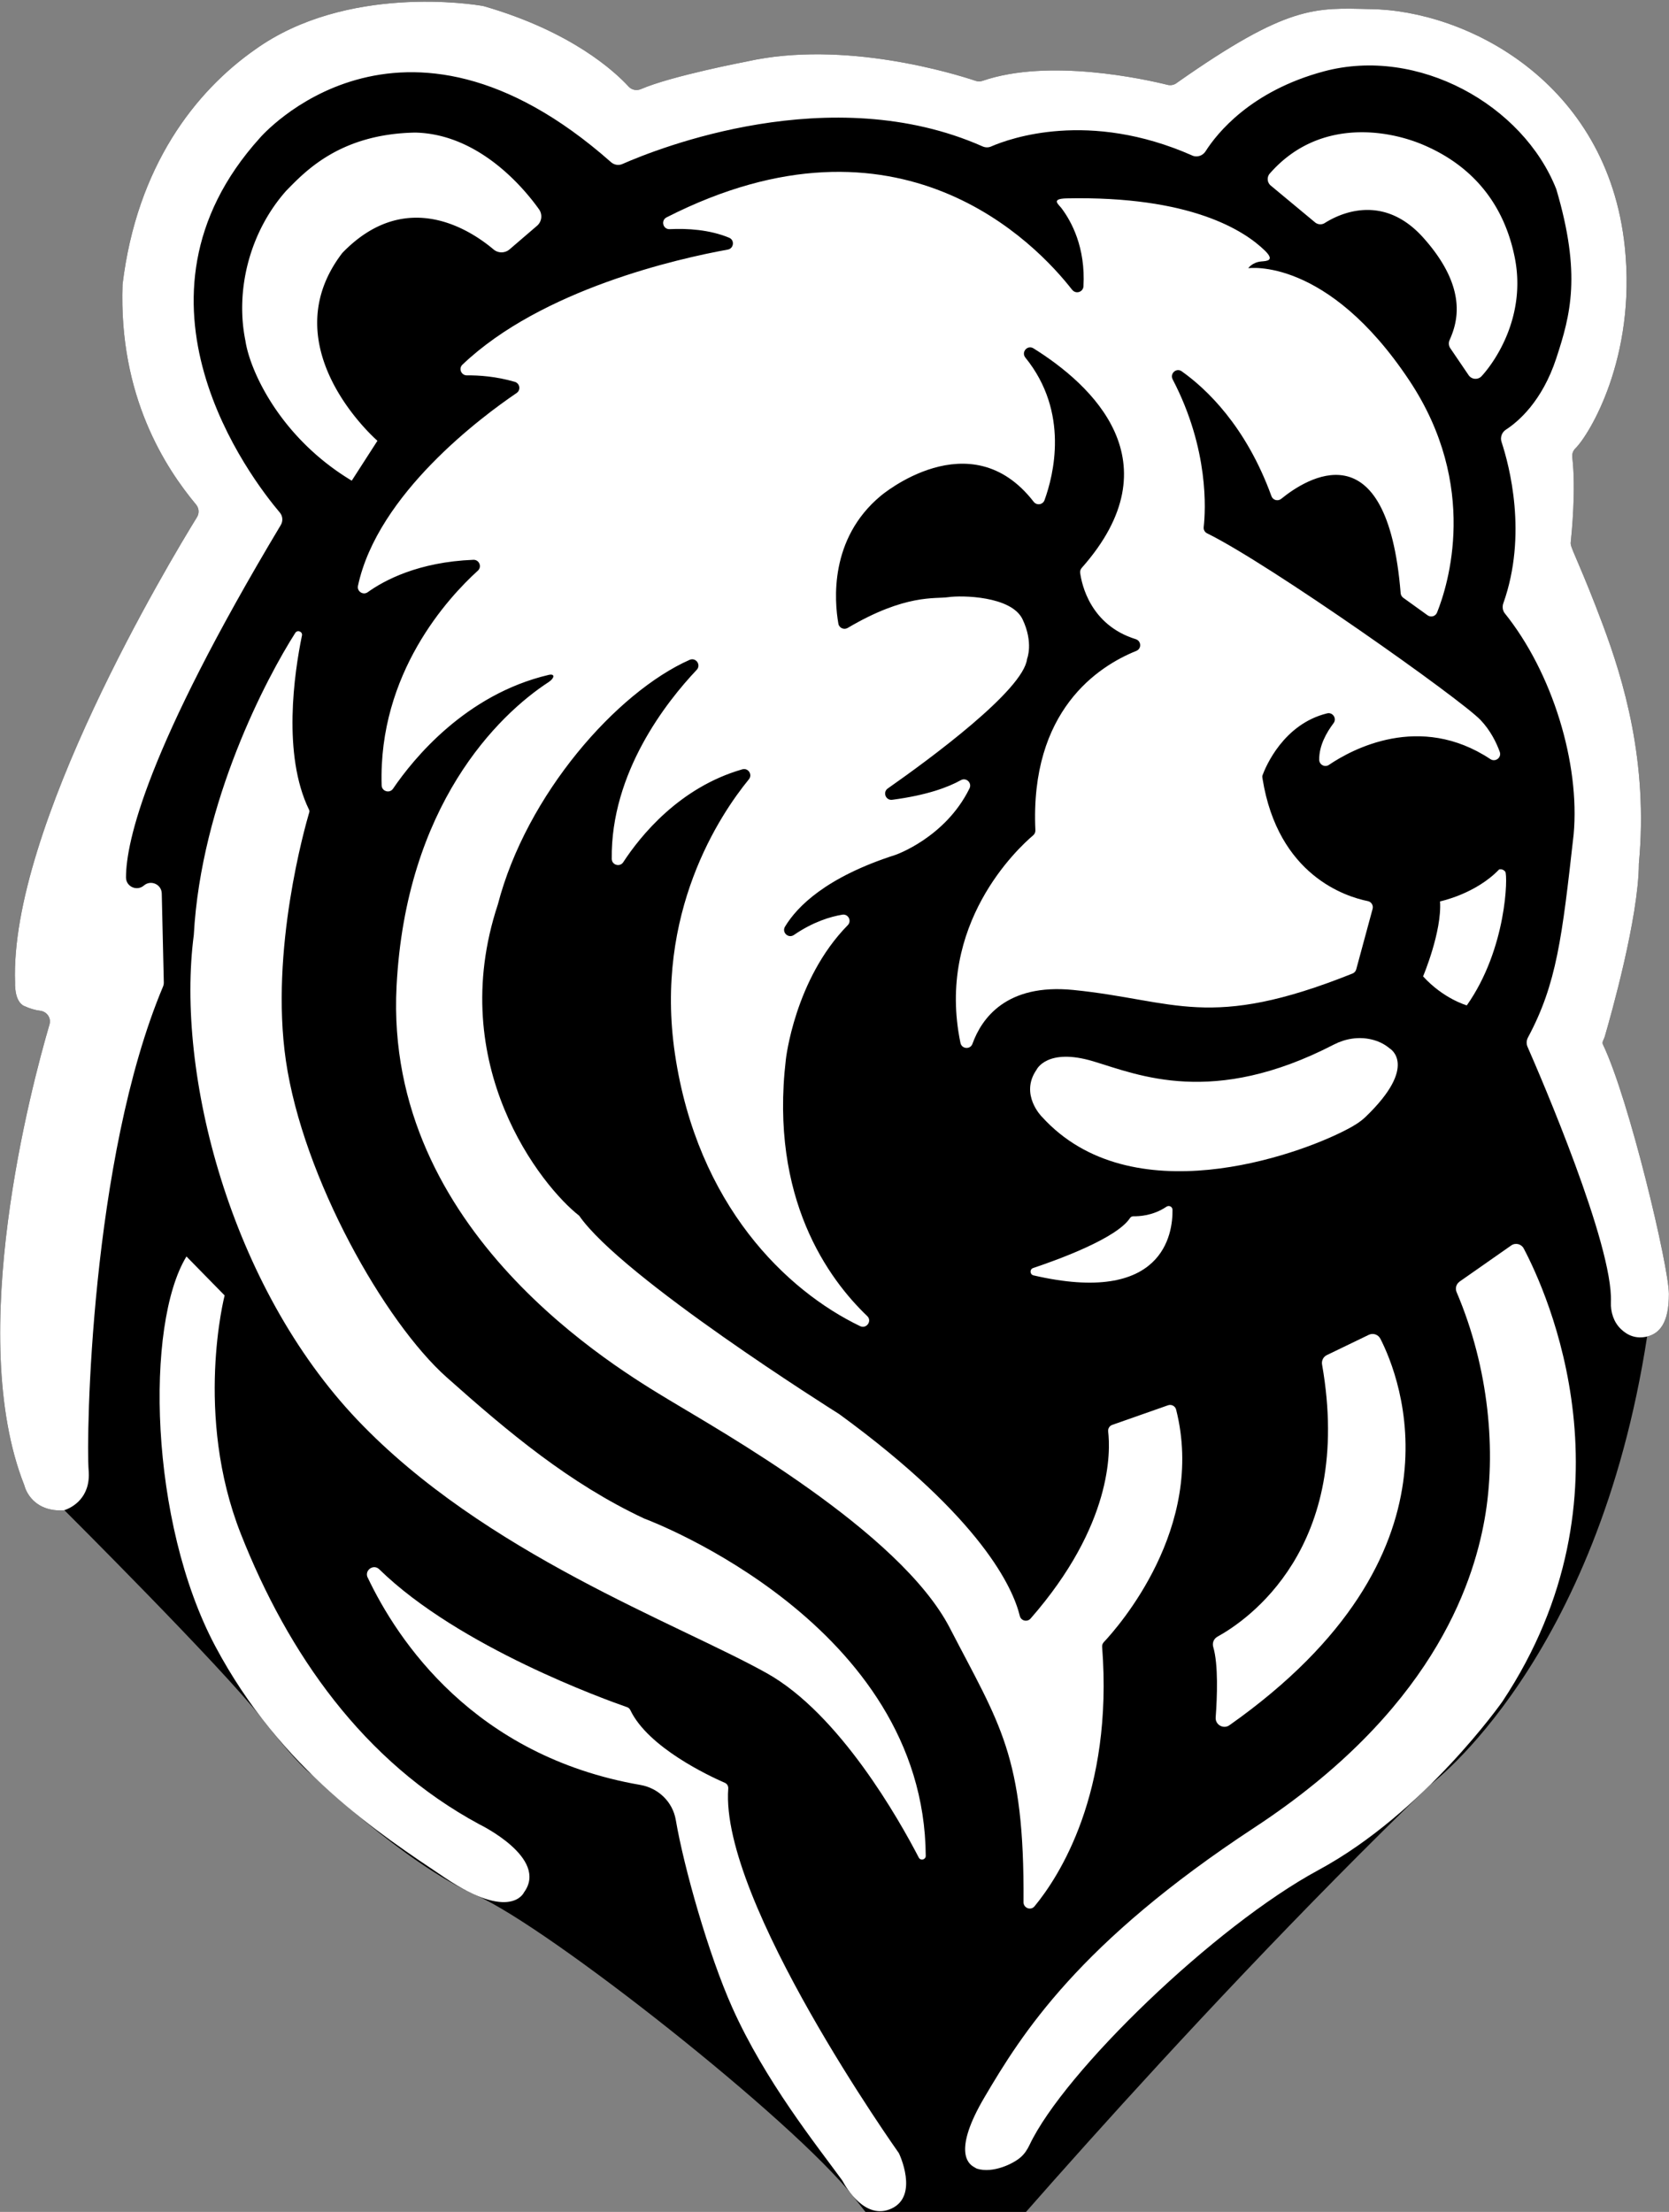 <svg width="366" height="485" fill="none" xmlns="http://www.w3.org/2000/svg"><rect width="100%" height="100%" fill="#808080" stroke="none"/><g clip-path="url('#clip0_623_6391')"><path d="M355.46 291.429c1.45 1.4 3.35 2.21 5.75 1.63 2.67-.65 4.79-2.94 4.77-9.35-.02-5.98-8.73-42.76-14.48-54.71-.25-.52.23-1.08.39-1.63 1.34-4.59 7.45-26.16 7.5-37.99 2.11-22.38-3.43-40.4-7.91-52.39-4.48-11.99-6.86-16.44-7.02-17.64-.03-.18-.03-.36 0-.54.18-1.63 1.17-11.51.33-18.55-.09-.72.17-1.44.69-1.95 2.96-2.9 13.38-19.77 10.83-44.14-3.81-36.45-35.02-51.94-55.81-52.17-12.09-.29-18-1-42.37 16.13-.58.48-1.35.66-2.08.48-5.08-1.26-26.02-5.89-40.57-.89-.49.17-1 .18-1.49.02-4.5-1.51-28.77-9.06-50.25-4.25 0 0-16.46 3.14-23.19 6.05-.93.4-2.02.2-2.7-.55-3.04-3.31-12.49-12.05-31.66-17.61-.07-.02-.14-.04-.21-.05-2.05-.4-29.98-4.83-50.03 9.53-13.11 9.18-25.94 25.56-29.08 51.52-.87 24.62 9.5 40.29 16.13 48.27.65.78.73 1.89.19 2.76-6.1 9.89-41.12 68.21-39.89 102.02 0 0-.23 4.14 2 5.16 1.21.55 2.36.9 3.52 1.04 1.47.18 2.45 1.59 2.03 3.01-3.98 13.58-18.52 68.16-5.53 101.01 0 0 .31 1.43 1.5 2.84s3.27 2.79 6.8 2.7c.25 0 .5-.05.74-.14l-.24.09s34.67 34.57 43.16 45.48c8.49 10.91 11.04 12.44 11.04 12.44s20.15 19.43 36.16 26.55c16.01 7.12 69.35 49.2 82.6 65.97 13.25 16.76 17.47 22.1 18.36 26.1 0 0 51.67-61.76 108.28-116.42 0 0 36.54-27.02 47.48-98.2" fill="#000"/><path d="M82.77 96.65s-23.622-20.442-7.695-41.192c14.004-14.488 28.243-4.91 33.172-.752 1.014.85 2.491.83 3.496-.024l6.016-5.168a2.7 2.7 0 0 0 .439-3.626c-3.456-4.85-13.278-16.496-27.122-16.816-16.47.29-24.103 8.446-28.344 12.793-7.923 8.936-11.201 21.664-8.912 32.86.983 6.56 7.598 21.23 23.315 30.675M288.372 48.755c.61.51 1.48.57 2.15.14 3.16-2 12.74-6.66 21.6 3.23 10.14 11.33 7.29 18.98 5.75 22.47-.25.58-.19 1.24.17 1.76l4.01 5.9a1.83 1.83 0 0 0 2.87.21c3.16-3.46 9.79-13.35 7.25-26.01-3.12-15.55-13.5-21.89-20.03-24.68-8.04-3.43-23.12-5.81-33.69 6.28-.68.78-.58 1.97.21 2.63l9.7 8.06h.01v.01Z" fill="#fff"/><path d="M261.42 34.099c1.07.47 2.32.07 2.95-.92 2.49-3.92 9.89-13.23 25.95-17.53 20.65-5.53 43.68 7.35 50.97 25.85 5.52 18.69 3.12 27.52 0 37.04s-8.41 13.96-11.05 15.67c-.9.58-1.3 1.69-.96 2.71 1.69 5.11 5.74 20.29.39 35.36-.25.7-.17 1.47.23 2.09 10.6 13.13 16.6 33.13 15.19 48.58-2.54 22.64-3.71 32.77-10.02 44.54-.34.64-.38 1.39-.09 2.05 2.92 6.66 18.81 43.52 18.28 55.97-.09 2.19.61 4.4 2.2 5.92 1.45 1.4 3.35 2.21 5.75 1.63 2.67-.65 4.79-2.94 4.77-9.35-.02-5.98-8.73-42.76-14.48-54.71-.25-.52.23-1.08.39-1.63 1.34-4.59 7.45-26.16 7.5-37.99 2.11-22.38-3.43-40.4-7.91-52.39-4.48-11.99-6.86-16.44-7.02-17.64-.03-.18-.03-.36 0-.54.18-1.63 1.17-11.51.33-18.55-.09-.72.17-1.44.69-1.95 2.96-2.9 13.38-19.77 10.83-44.14-3.81-36.45-35.02-51.94-55.81-52.17-12.09-.29-18-1-42.37 16.13-.58.48-1.35.66-2.08.48-5.08-1.26-26.02-5.89-40.57-.89-.49.17-1 .18-1.49.02-4.5-1.51-28.77-9.06-50.25-4.25 0 0-16.46 3.14-23.19 6.05-.93.4-2.02.2-2.7-.55-3.04-3.31-12.49-12.05-31.66-17.61-.07-.02-.14-.04-.21-.05-2.05-.4-29.98-4.83-50.03 9.53-13.11 9.18-25.94 25.56-29.08 51.52-.87 24.62 9.5 40.29 16.13 48.27.65.78.73 1.89.19 2.76-6.1 9.89-41.12 68.21-39.89 102.02 0 0-.23 4.14 2 5.16 1.21.55 2.36.9 3.52 1.04 1.47.18 2.45 1.59 2.03 3.01-3.98 13.58-18.52 68.16-5.53 101.01 0 0 1.23 5.72 8.3 5.54.25 0 .5-.05.74-.14 1.33-.49 5.57-2.55 5.08-8.59-.57-7.13.38-68.27 16.3-106.11.13-.3.19-.63.18-.96l-.45-19.48c-.05-2-2.4-3.05-3.92-1.74-1.53 1.32-3.92.25-3.92-1.77 0-7.78 4.46-28.07 33.94-77.27.52-.87.44-1.97-.21-2.74-6.31-7.45-36.44-46.67-4.36-82.16 0 0 30.57-35.69 76.99 5.33.69.61 1.67.78 2.51.4 7.61-3.35 45.66-18.59 78.96-3.86.6.27 1.29.29 1.89.02 4.07-1.77 21.41-8.04 44.1 1.98h-.03Z" fill="#fff"/><path d="M235.13 63.569c-7.8-10.03-37.88-41.91-88.95-15.91-1.32.67-.8 2.66.68 2.59 3.86-.19 8.72.09 13.04 1.88 1.25.52 1.02 2.36-.3 2.6-10.68 1.93-40.78 8.64-58.19 25.23-.9.85-.26 2.36.98 2.35 2.59-.03 6.37.21 10.51 1.42 1.11.33 1.35 1.8.39 2.45-7.45 5.05-30.48 22.07-34.79 42.28-.26 1.21 1.13 2.12 2.13 1.4 3.65-2.62 11.13-6.63 23.17-7.11 1.28-.05 1.94 1.52.99 2.38-6.52 5.92-21.84 22.5-21.1 47.07.04 1.33 1.75 1.84 2.5.74 4.52-6.64 15.96-20.67 34.11-24.95 1.5-.35 1.29.74 0 1.58-11.06 7.2-31.32 27.02-33.34 66.74-2.74 53.86 48.63 83.9 59.77 90.66 11.14 6.76 50.61 28.81 61.56 50 10.95 21.19 16.38 27.88 16.16 60.13 0 1.29 1.6 1.89 2.42.89 5.34-6.47 17.28-24.78 14.82-56.88-.03-.38.1-.76.36-1.03 3.08-3.27 22.43-25.11 15.86-51.01-.2-.77-1.03-1.2-1.78-.93l-12.21 4.29c-.61.21-.98.81-.91 1.45.51 4.21.99 20.45-17.01 41.02-.73.83-2.1.51-2.36-.56-1.44-5.95-8.19-21.34-39.54-44.22-.02-.02-.05-.03-.07-.05-1.42-.91-47.62-29.93-57.02-43.5-8.26-6.43-29.5-33-17.84-68.24 6.27-24.13 26.09-46.56 42.05-53.64 1.37-.61 2.59 1.1 1.56 2.19-6.67 7.05-18.86 22.55-18.63 41.45.02 1.35 1.78 1.86 2.52.73 3.75-5.74 12.31-16.41 26.12-20.37 1.28-.37 2.28 1.15 1.44 2.18-6.32 7.73-20.8 29.28-16.22 60.22 4.91 33.19 24.48 51.94 40.6 59.69 1.4.68 2.69-1.14 1.56-2.21-8.46-8.08-21.42-25.75-17.84-56.25 0 0 1.91-17.58 13.57-29.45.93-.94.12-2.52-1.18-2.31-2.65.44-6.43 1.58-10.62 4.45-1.22.84-2.72-.56-1.95-1.83 2.64-4.38 8.98-10.85 24.22-15.73 0 0 10.93-3.77 16.23-14.57.6-1.21-.71-2.47-1.9-1.81-2.76 1.54-7.41 3.3-15.04 4.3-1.42.19-2.15-1.65-.98-2.48 9.2-6.45 29.77-21.56 30.55-28.42 0 0 1.45-3.54-.99-8.67s-13.4-5.29-16.28-4.86c-2.88.43-9.34-.77-22.07 6.75-.82.48-1.88 0-2.04-.93-.88-4.98-2.02-18.61 9.27-28.02 0 0 19.62-16.71 33.55 1.28.66.86 2 .68 2.38-.34 1.97-5.41 5.52-19.29-4.19-31.26-.98-1.21.45-2.86 1.78-2.03 12.75 7.96 31.21 24.85 10.57 48.14-.26.3-.39.69-.34 1.08.33 2.46 2.19 11.44 12.18 14.54 1.24.39 1.33 2.09.12 2.58-8.28 3.33-23.34 13.02-22.12 39.32.02.42-.15.83-.48 1.11-3.31 2.8-21.37 19.5-15.95 45.52.28 1.36 2.16 1.5 2.63.2 2-5.56 7.43-13.28 22.12-11.81 22.4 2.25 29.66 9.04 61.22-3.6.4-.16.71-.5.82-.92l3.59-13.26c.21-.76-.27-1.54-1.04-1.7-4.74-.95-19.7-5.575-23.1-26.865-.039-.245-.097-.47 0-.735.71-1.93 4.62-11.23 14.16-13.57 1.25-.31 2.19 1.14 1.41 2.16-1.51 2-3.18 4.9-3.14 8.01.01 1.09 1.23 1.74 2.13 1.13 4.97-3.37 19.89-11.54 35.4-1.27 1.11.74 2.52-.35 2.06-1.6-.76-2.09-2.05-4.68-4.17-6.93-4.3-4.56-46.19-34.18-60.01-40.98-.51-.25-.81-.79-.74-1.37.41-3.6 1.21-17.02-6.81-32.39-.66-1.27.81-2.6 1.98-1.77 5.31 3.76 14.07 11.92 19.69 27.39.32.88 1.41 1.17 2.14.58 5.31-4.33 23.22-16.04 26.19 20.68.03.4.24.77.56 1.01l5.35 3.85c.72.52 1.74.22 2.07-.6 2.39-5.95 9.32-27.73-6.07-50.88-18.07-27.18-35.33-24.63-35.33-24.63s.88-1.31 2.87-1.48c1.16-.1 3.06-.14.78-2.37-4.49-4.39-16.26-12.03-43.5-11.46-3.53.09-1.75 1.29-1.08 2.19 2.13 2.83 5.28 8.54 4.79 17.1-.07 1.26-1.67 1.76-2.45.77h-.01v.01Z" fill="#fff"/><path d="M66.21 139.379c-1.67 8.14-4.33 26.09 1.56 38.17.09.18.11.37.05.56-.91 3.08-8.66 30.22-5.13 54.44 3.75 25.72 21.66 57.34 35.26 69.45 13.6 12.11 26.91 23.26 43.25 30.94.02 0 .05.02.07.03 1.66.62 61.4 23.27 61.74 73.96 0 .85-1.14 1.13-1.53.38-4.26-8.22-17.35-31.51-33.35-40.44-19.57-10.93-61.92-26.25-89.76-55.53-27.84-29.28-39.87-75.84-35.87-106.34 1.6-29.34 16.07-56.54 22.25-66.22.48-.76 1.65-.28 1.47.59h-.01v.01ZM40.89 275.51l8.37 8.54s-6.77 26.12 3.56 52.3c10.33 26.18 26.81 49.92 52.32 63.68 0 0 15.27 7.38 9.77 14.91 0 0-2.85 6.5-17.26-3.16-14.41-9.66-36-23.64-50.46-50.85s-15.38-70.54-6.31-85.41l.01-.01Z" fill="#fff"/><path d="M80.63 345.9c6.5 13.71 23.26 39.15 59.79 45.48 3.97.69 7.11 3.73 7.78 7.7 1.77 10.39 7.17 29.46 12.35 41.05 7.22 16.17 18.55 30.28 24.09 37.89.06.09.12.17.17.27.75 1.39 4.95 8.63 10.69 5.98 6.07-2.81 1.69-12.03 1.61-12.16-.08-.13-39.28-55.27-37.41-79.93.04-.54-.24-1.04-.74-1.26-3.46-1.51-16.82-7.75-20.73-15.94-.14-.3-.39-.54-.71-.65-4.38-1.52-36.85-13.12-54.36-30.24-1.26-1.23-3.29.23-2.54 1.82l.01-.01ZM315.79 197.649s7.79-1.61 12.95-7c0 0 .8-.25 1.36.5s.36 16.82-8.44 29.3c0 0-5.1-1.43-9.59-6.36 0 0 4.16-9.83 3.72-16.45v.01ZM228.49 244.89s-4.94-4.9-1.19-10.32c0 0 2.26-4.92 12.47-1.85 9.97 3 26.18 10.05 52.74-3.68 2.51-1.3 5.41-1.77 8.16-1.14 1.38.31 2.8.91 4.07 1.98 0 0 6.47 3.71-5.27 15.01-1.24 1.19-2.72 2.05-4.25 2.84-10.89 5.69-47.26 18.62-66.73-2.85v.01ZM248.53 266.69c1.18.03 4.3-.09 7.26-2.09.56-.38 1.32-.02 1.33.66.08 5.23-1.95 21.01-30.48 14.39-.82-.19-.88-1.34-.08-1.61 5.67-1.9 18.3-6.53 21.22-10.93.17-.26.44-.42.74-.41l.01-.01ZM266.95 358.889c6.31-3.46 30.05-19.37 22.97-59.69-.15-.85.27-1.7 1.05-2.07l9.19-4.44c.94-.46 2.07-.07 2.55.86 4.28 8.37 20.05 47.25-33.1 84.74-1.32.93-3.14-.1-3.02-1.71.33-4.48.6-11.59-.53-15.43-.26-.88.09-1.81.89-2.25v-.01Z" fill="#fff"/><path d="m320.05 281.029 11.35-7.94c.93-.65 2.21-.34 2.74.66 5.02 9.49 25.44 53.95-4.67 99.34 0 0-17.11 24.41-40.33 36.95-22.81 12.32-55.81 44.27-63.38 60.3-.47.99-1.07 1.91-1.89 2.64-1.6 1.44-6.08 3.62-9.58 2.56-.23-.07-.54-.3-.75-.41-1.28-.7-4.53-3.59 2.34-15.25 8.22-13.96 20.63-33.83 59.2-59.15 38.57-25.32 47.83-52.8 50.47-67.55 2.64-14.75.99-33.18-6.13-49.86-.35-.82-.09-1.77.64-2.28h-.01v-.01Z" fill="#fff"/></g><defs><clipPath id="clip0_623_6391"><path fill="#fff" d="M0 0h366v485H0z"/></clipPath></defs></svg>